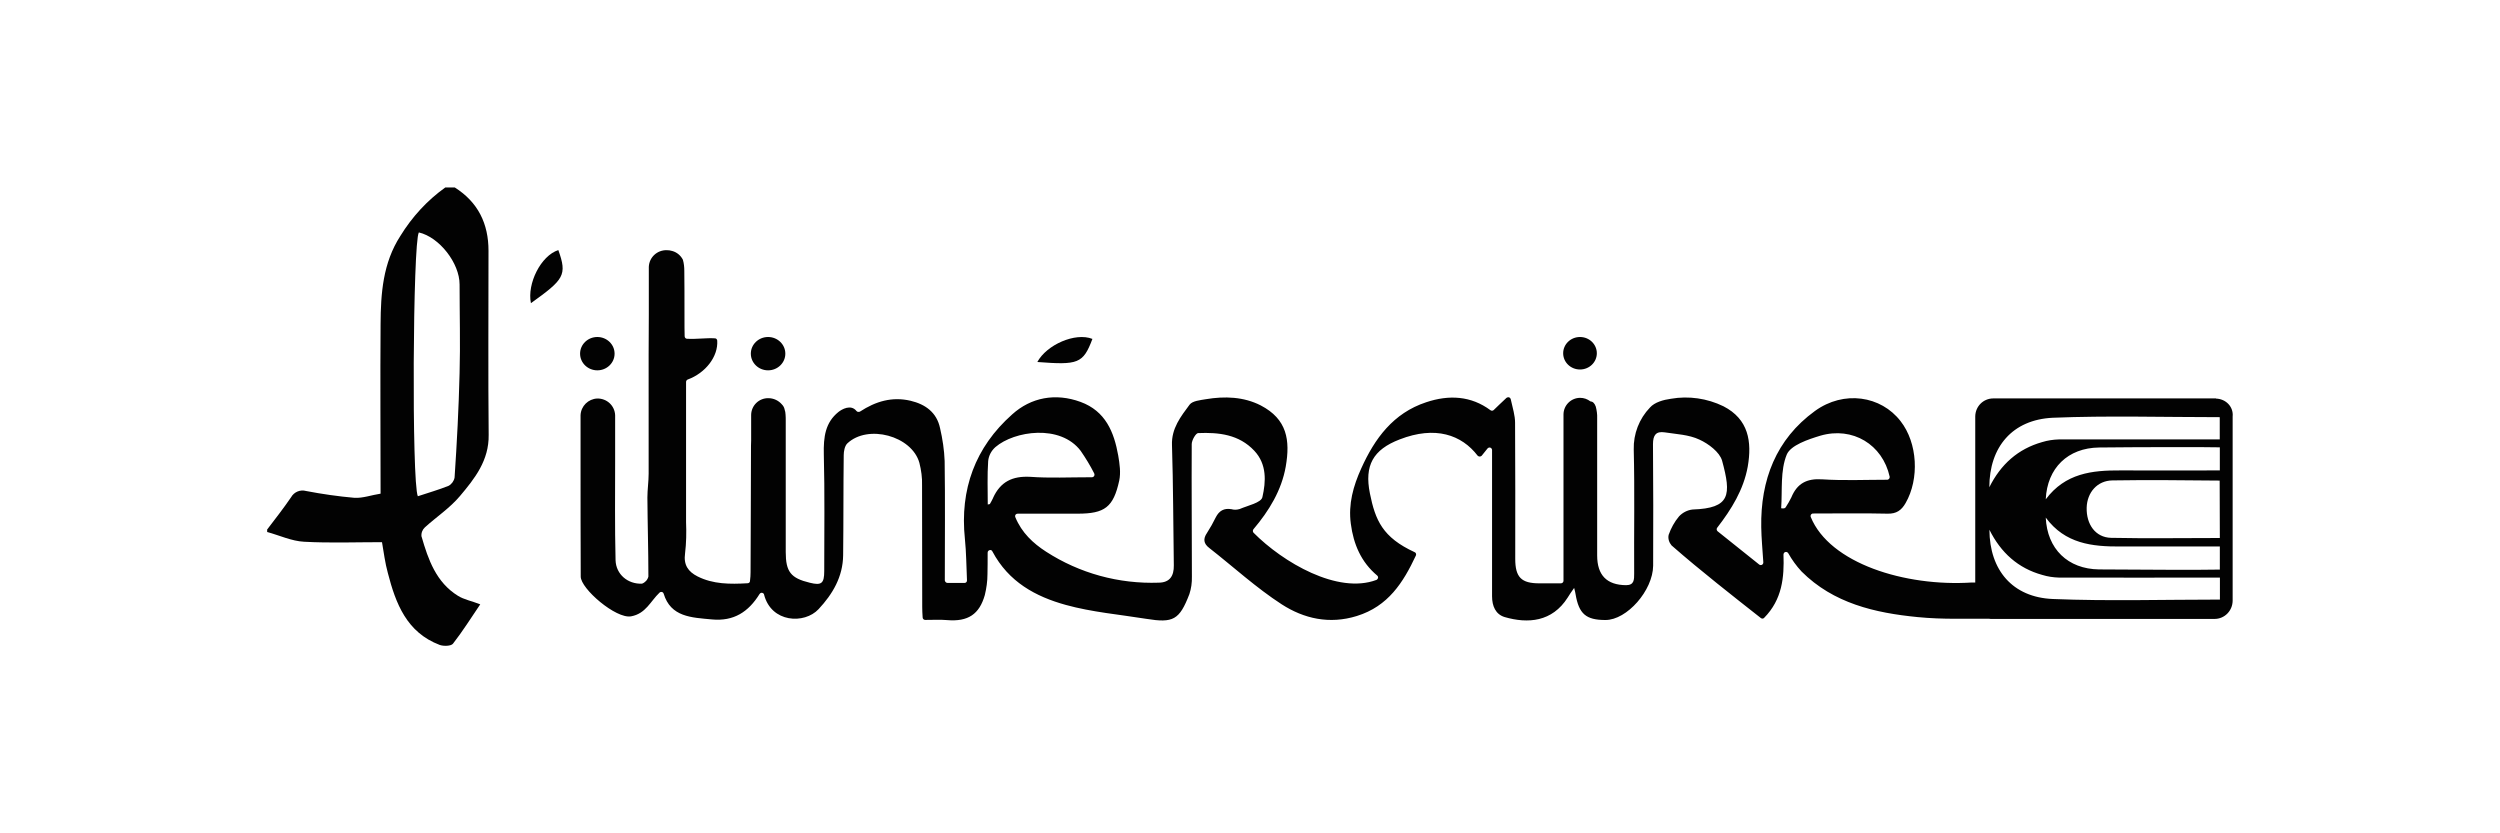 <?xml version="1.0" encoding="UTF-8"?> <svg xmlns="http://www.w3.org/2000/svg" id="Layer_1" data-name="Layer 1" viewBox="0 0 300 100"><defs><style> .cls-1 { fill: #020202; stroke-width: 0px; } </style></defs><g id="Layer_2" data-name="Layer 2"><g id="Layer_1-2" data-name="Layer 1-2"><path class="cls-1" d="M131.09,40.67c-2.05-.82-5.49.7-6.61,2.77,4.87.37,5.49.22,6.61-2.77Z"></path><ellipse class="cls-1" cx="71.68" cy="42.44" rx="2.07" ry="2"></ellipse><ellipse class="cls-1" cx="92.17" cy="42.44" rx="2.07" ry="2"></ellipse><ellipse class="cls-1" cx="189.6" cy="42.39" rx="2.02" ry="1.95"></ellipse><path class="cls-1" d="M50.58,64.39c-.05-.42.1-.82.4-1.1,1.4-1.27,3-2.32,4.22-3.77,1.77-2.1,3.49-4.27,3.44-7.34-.07-7.36-.02-14.73-.02-22.09,0-3.25-1.25-5.82-4.04-7.59h-1.15c-2.17,1.55-3.99,3.54-5.39,5.82-2.1,3.25-2.35,6.91-2.37,10.58-.05,6.74,0,13.45,0,20.34-1.1.17-2.12.55-3.12.5-1.95-.17-3.89-.45-5.82-.82-.7-.2-1.45.12-1.8.75-.9,1.32-1.9,2.6-2.87,3.87v.3c1.47.4,2.95,1.1,4.44,1.17,3.1.17,6.22.05,9.34.05.22,1.27.37,2.5.7,3.69.95,3.69,2.27,7.14,6.22,8.64.47.17,1.37.15,1.6-.15,1.15-1.47,2.15-3.07,3.27-4.72-1.02-.4-1.95-.57-2.67-1.02-2.62-1.62-3.57-4.34-4.37-7.11ZM50.26,27.89c2.47.57,4.89,3.69,4.89,6.24,0,3.54.1,7.11,0,10.66-.1,4.17-.32,8.34-.6,12.51-.07.42-.35.8-.72,1-1.17.47-2.4.82-3.69,1.25-.75-1.7-.6-30.48.12-31.65h0Z"></path><path class="cls-1" d="M63.71,36.38c3.97-2.85,4.37-3.34,3.29-6.37-2.1.67-3.77,4.04-3.29,6.37Z"></path><path class="cls-1" d="M265.93,47.81h-26.73c-1.2,0-2.15.95-2.17,2.15v19.94h-.42c-8.01.52-17.05-2.3-19.32-7.86-.07-.15.02-.35.17-.4.02-.02.07-.02.12-.02,3,0,5.97-.05,8.94.02,1.05.02,1.65-.4,2.15-1.27,1.67-2.9,1.45-7.21-.6-9.83-2.35-3.05-6.81-3.74-10.28-1.22-4.67,3.39-6.54,8.29-6.44,13.95.02,1.32.15,2.67.25,4.22,0,.17-.12.32-.3.32-.07,0-.15-.02-.2-.07l-4.99-3.99c-.12-.1-.15-.3-.05-.42,1.72-2.22,3.17-4.57,3.67-7.34.52-3,.1-5.69-2.92-7.24-1.95-.95-4.17-1.27-6.29-.9-.9.12-1.97.42-2.52,1.05-1.3,1.35-2,3.17-1.95,5.04.12,4.97.02,9.91.05,14.88,0,.72.02,1.4-.97,1.4-2.32-.02-3.47-1.2-3.47-3.57v-16.47c.02-.47-.05-.95-.17-1.4-.15-.42-.37-.6-.65-.62-.35-.27-.77-.42-1.22-.42-1.1,0-2,.9-2,2v.07h0v19.89c0,.17-.15.3-.32.3h-2.57c-2.17,0-2.9-.72-2.9-2.95,0-5.44.02-10.88-.02-16.33,0-.85-.27-1.7-.52-2.82-.05-.17-.2-.27-.37-.22-.05,0-.1.05-.15.07-.65.6-1.1,1.05-1.52,1.45-.1.1-.27.12-.4.02-2.32-1.72-4.97-1.87-7.71-.95-3.94,1.3-6.17,4.34-7.79,7.94-.95,2.1-1.57,4.27-1.25,6.64.32,2.47,1.25,4.62,3.17,6.22.12.1.15.3.02.42-.02.05-.07.07-.12.1-4.64,1.75-11.21-2.1-14.75-5.67-.1-.12-.1-.3,0-.42,1.87-2.2,3.37-4.67,3.87-7.51.55-3.17.17-5.69-3-7.34-2.05-1.05-4.34-1.12-6.56-.75-.7.12-1.62.2-1.97.65-1.05,1.42-2.2,2.85-2.12,4.87.15,4.82.15,9.61.22,14.43.02,1.25-.47,2.05-1.8,2.07-4.79.17-9.51-1.12-13.53-3.72-1.55-1-2.92-2.27-3.69-4.14-.07-.15,0-.35.17-.4.05-.02.07-.02.12-.02h7.19c3.25,0,4.29-.77,4.99-3.97.2-.95.05-2-.12-3-.5-2.82-1.52-5.34-4.52-6.44-3-1.1-5.94-.55-8.21,1.5-4.44,3.94-6.29,9.01-5.67,14.93.17,1.65.17,3.29.25,4.97.02.17-.12.32-.27.32h-2.07c-.17,0-.3-.15-.32-.3,0-4.82.05-9.59-.02-14.33-.05-1.32-.25-2.65-.55-3.94-.4-1.9-1.77-2.87-3.54-3.29-2.22-.52-4.19.07-6.07,1.3-.15.07-.32.05-.42-.07-.67-.85-1.77-.2-2.17.12-1.57,1.27-1.8,2.97-1.75,5.09.12,4.67.05,9.34.05,14,0,1.47-.32,1.75-1.72,1.4-2.3-.55-2.9-1.32-2.9-3.69v-15.75c0-.25,0-.47-.02-.72h0c0-.22-.05-.45-.12-.65v-.02c-.05-.22-.17-.42-.32-.57-.4-.47-1-.75-1.62-.75-1.12-.02-2.05.87-2.07,2v.07h0v3c-.02.4-.02.82-.02,1.27-.02,4.87-.02,9.71-.05,14.55,0,.32-.02.67-.07,1.05,0,.15-.12.27-.3.27-2.12.12-4.12.12-5.99-.82-1.12-.57-1.7-1.37-1.5-2.77.15-1.25.17-2.5.12-3.74v-16.82c0-.12.07-.25.2-.3,2.12-.77,3.67-2.75,3.54-4.67-.02-.15-.12-.27-.27-.27-1.07-.07-2.2.12-3.37.05-.15,0-.27-.15-.27-.3-.02-.47-.02-1.45-.02-2.57,0-1.85,0-4.14-.02-5.29,0-.45-.05-.9-.17-1.32-.25-.5-.72-.9-1.27-1.05-.22-.07-.45-.1-.67-.1-1.15-.02-2.1.85-2.15,2v.07h0v5.69h0c-.05,6.34,0,12.71-.02,19.05,0,.95-.15,1.92-.15,2.87.02,3.17.12,6.34.12,9.49-.1.4-.4.72-.77.85-1.7.07-3.12-1.12-3.17-2.82-.1-4.04-.05-8.09-.05-12.13v-5.27c-.05-1.15-1-2.02-2.15-2-1.07.05-1.95.9-2,2v.07h0v5.72h0c0,4.59,0,8.81.02,13.58,0,1.45,4.22,5.09,6.04,4.77,1.77-.32,2.32-1.8,3.42-2.85.12-.12.32-.1.42,0,.02.02.05.07.07.12.85,2.82,3.34,2.87,5.79,3.1,2.62.25,4.39-.9,5.72-3.05.1-.15.27-.2.42-.1.07.05.12.1.12.17.87,3.39,4.84,3.57,6.54,1.75,1.7-1.82,2.92-3.89,2.95-6.47.05-3.99.02-7.99.07-12.01,0-.47.12-1.1.42-1.4,2.47-2.35,7.76-.92,8.66,2.32.22.87.35,1.77.32,2.7.02,4.87,0,9.74.02,14.58,0,.42.02.82.05,1.27,0,.17.15.3.3.3.97,0,1.82-.05,2.62.02,2.55.22,3.89-.72,4.54-3,.2-.82.32-1.67.32-2.52.02-.82.02-1.65.02-2.57,0-.17.12-.3.3-.32.12,0,.22.05.27.17,1.95,3.67,5.19,5.42,8.81,6.42,3.15.87,6.44,1.15,9.66,1.67s3.97.15,5.17-2.97c.22-.67.32-1.37.3-2.1,0-5.29-.05-10.58-.02-15.9,0-.47.5-1.32.77-1.32,2.47-.1,4.89.15,6.74,2.12,1.52,1.62,1.4,3.69.97,5.57-.15.67-1.75,1-2.72,1.42-.32.1-.67.12-1,.02-.9-.15-1.47.2-1.87.97-.32.65-.65,1.25-1.05,1.87-.5.72-.42,1.3.27,1.82,2.9,2.27,5.62,4.77,8.69,6.76,2.67,1.72,5.72,2.42,9.01,1.4,3.77-1.17,5.57-4.02,7.09-7.26.07-.15,0-.35-.15-.4h0c-3.84-1.77-4.72-3.82-5.37-7.06-.67-3.34.37-5.24,3.57-6.47,4.29-1.67,7.44-.55,9.36,1.95.12.12.32.15.47.02l.02-.02c.22-.27.45-.55.7-.87.1-.12.3-.15.42-.05.07.05.12.15.12.22v17.57c0,1.17.42,2.17,1.52,2.5,2.77.8,5.69.6,7.56-2.35.2-.32.42-.67.77-1.15.1.4.15.57.17.75.4,2.37,1.25,3.1,3.59,3.1,2.57,0,5.69-3.54,5.72-6.52.02-4.87.02-9.74-.02-14.58,0-1.1.37-1.57,1.4-1.42,1.4.22,2.9.27,4.17.87,1.1.5,2.42,1.5,2.72,2.52,1.12,4.12,1.02,5.72-3.54,5.87-.62.07-1.2.37-1.62.82-.55.65-.97,1.42-1.25,2.22-.1.45.05.92.35,1.27,1.77,1.55,3.59,3.05,5.42,4.52,1.77,1.42,3.54,2.82,5.29,4.19.12.1.3.1.4-.02,2.17-2.2,2.42-4.87,2.32-7.59,0-.17.12-.32.3-.32.1,0,.2.05.27.15.45.8.97,1.52,1.6,2.2,3.82,3.82,8.81,4.97,13.93,5.47,1.52.15,3.05.2,4.59.2h3.99c.1.02.2.02.32.02h26.73c1.2,0,2.15-.97,2.17-2.17v-22.12c.12-1.17-.82-2.12-2-2.15ZM119.18,59.74c-.12.25-.25.5-.4.75,0,.02-.1,0-.25.05,0-1.75-.07-3.49.05-5.22.07-.65.37-1.22.87-1.67,2.27-1.95,7.79-2.77,10.23.45.6.87,1.15,1.77,1.62,2.7.07.15.05.32-.1.42-.05.02-.1.05-.15.05-2.75,0-5.09.12-7.41-.05-2.17-.12-3.59.6-4.47,2.52ZM214.96,59.69c-.2.4-.42.8-.67,1.17-.05.1-.17.15-.3.15-.07,0-.17,0-.25-.02.15-2.17-.12-4.52.67-6.44.47-1.12,2.55-1.82,4.04-2.27,3.87-1.12,7.46,1.07,8.31,4.92.02.17-.07.32-.25.37h-.05c-2.62,0-5.22.12-7.81-.05-1.85-.12-3,.5-3.69,2.17ZM266.38,71.95c-6.71,0-13.38.2-20.04-.07-4.84-.2-7.59-3.47-7.61-8.31,1.37,2.75,3.44,4.62,6.34,5.42.65.2,1.32.3,2,.32,6.39.02,12.81,0,19.32,0v2.65ZM266.38,68.35c-1.62.05-10.23.02-14.5-.02-3.74-.05-6.22-2.45-6.39-6.22,2.32,3.15,5.59,3.49,8.96,3.47,3.94-.02,7.89,0,11.93,0v2.77h0ZM266.38,64.56c-4.49,0-8.76.07-13.06-.02-1.87-.05-2.97-1.62-2.92-3.62.05-1.82,1.27-3.25,3.1-3.27,3.99-.07,9.01-.02,12.86.02l.02,6.89ZM266.38,56.45c-4.04,0-7.99.02-11.93,0-3.37-.02-6.61.32-8.96,3.47.17-3.77,2.67-6.17,6.39-6.22,4.27-.05,12.86-.07,14.5-.02v2.77h0ZM266.38,52.73h-19.32c-.67.02-1.35.12-2,.32-2.9.82-4.97,2.67-6.34,5.42,0-4.84,2.77-8.11,7.61-8.34,6.66-.27,13.33-.07,20.04-.07v2.67Z"></path></g></g></svg> 